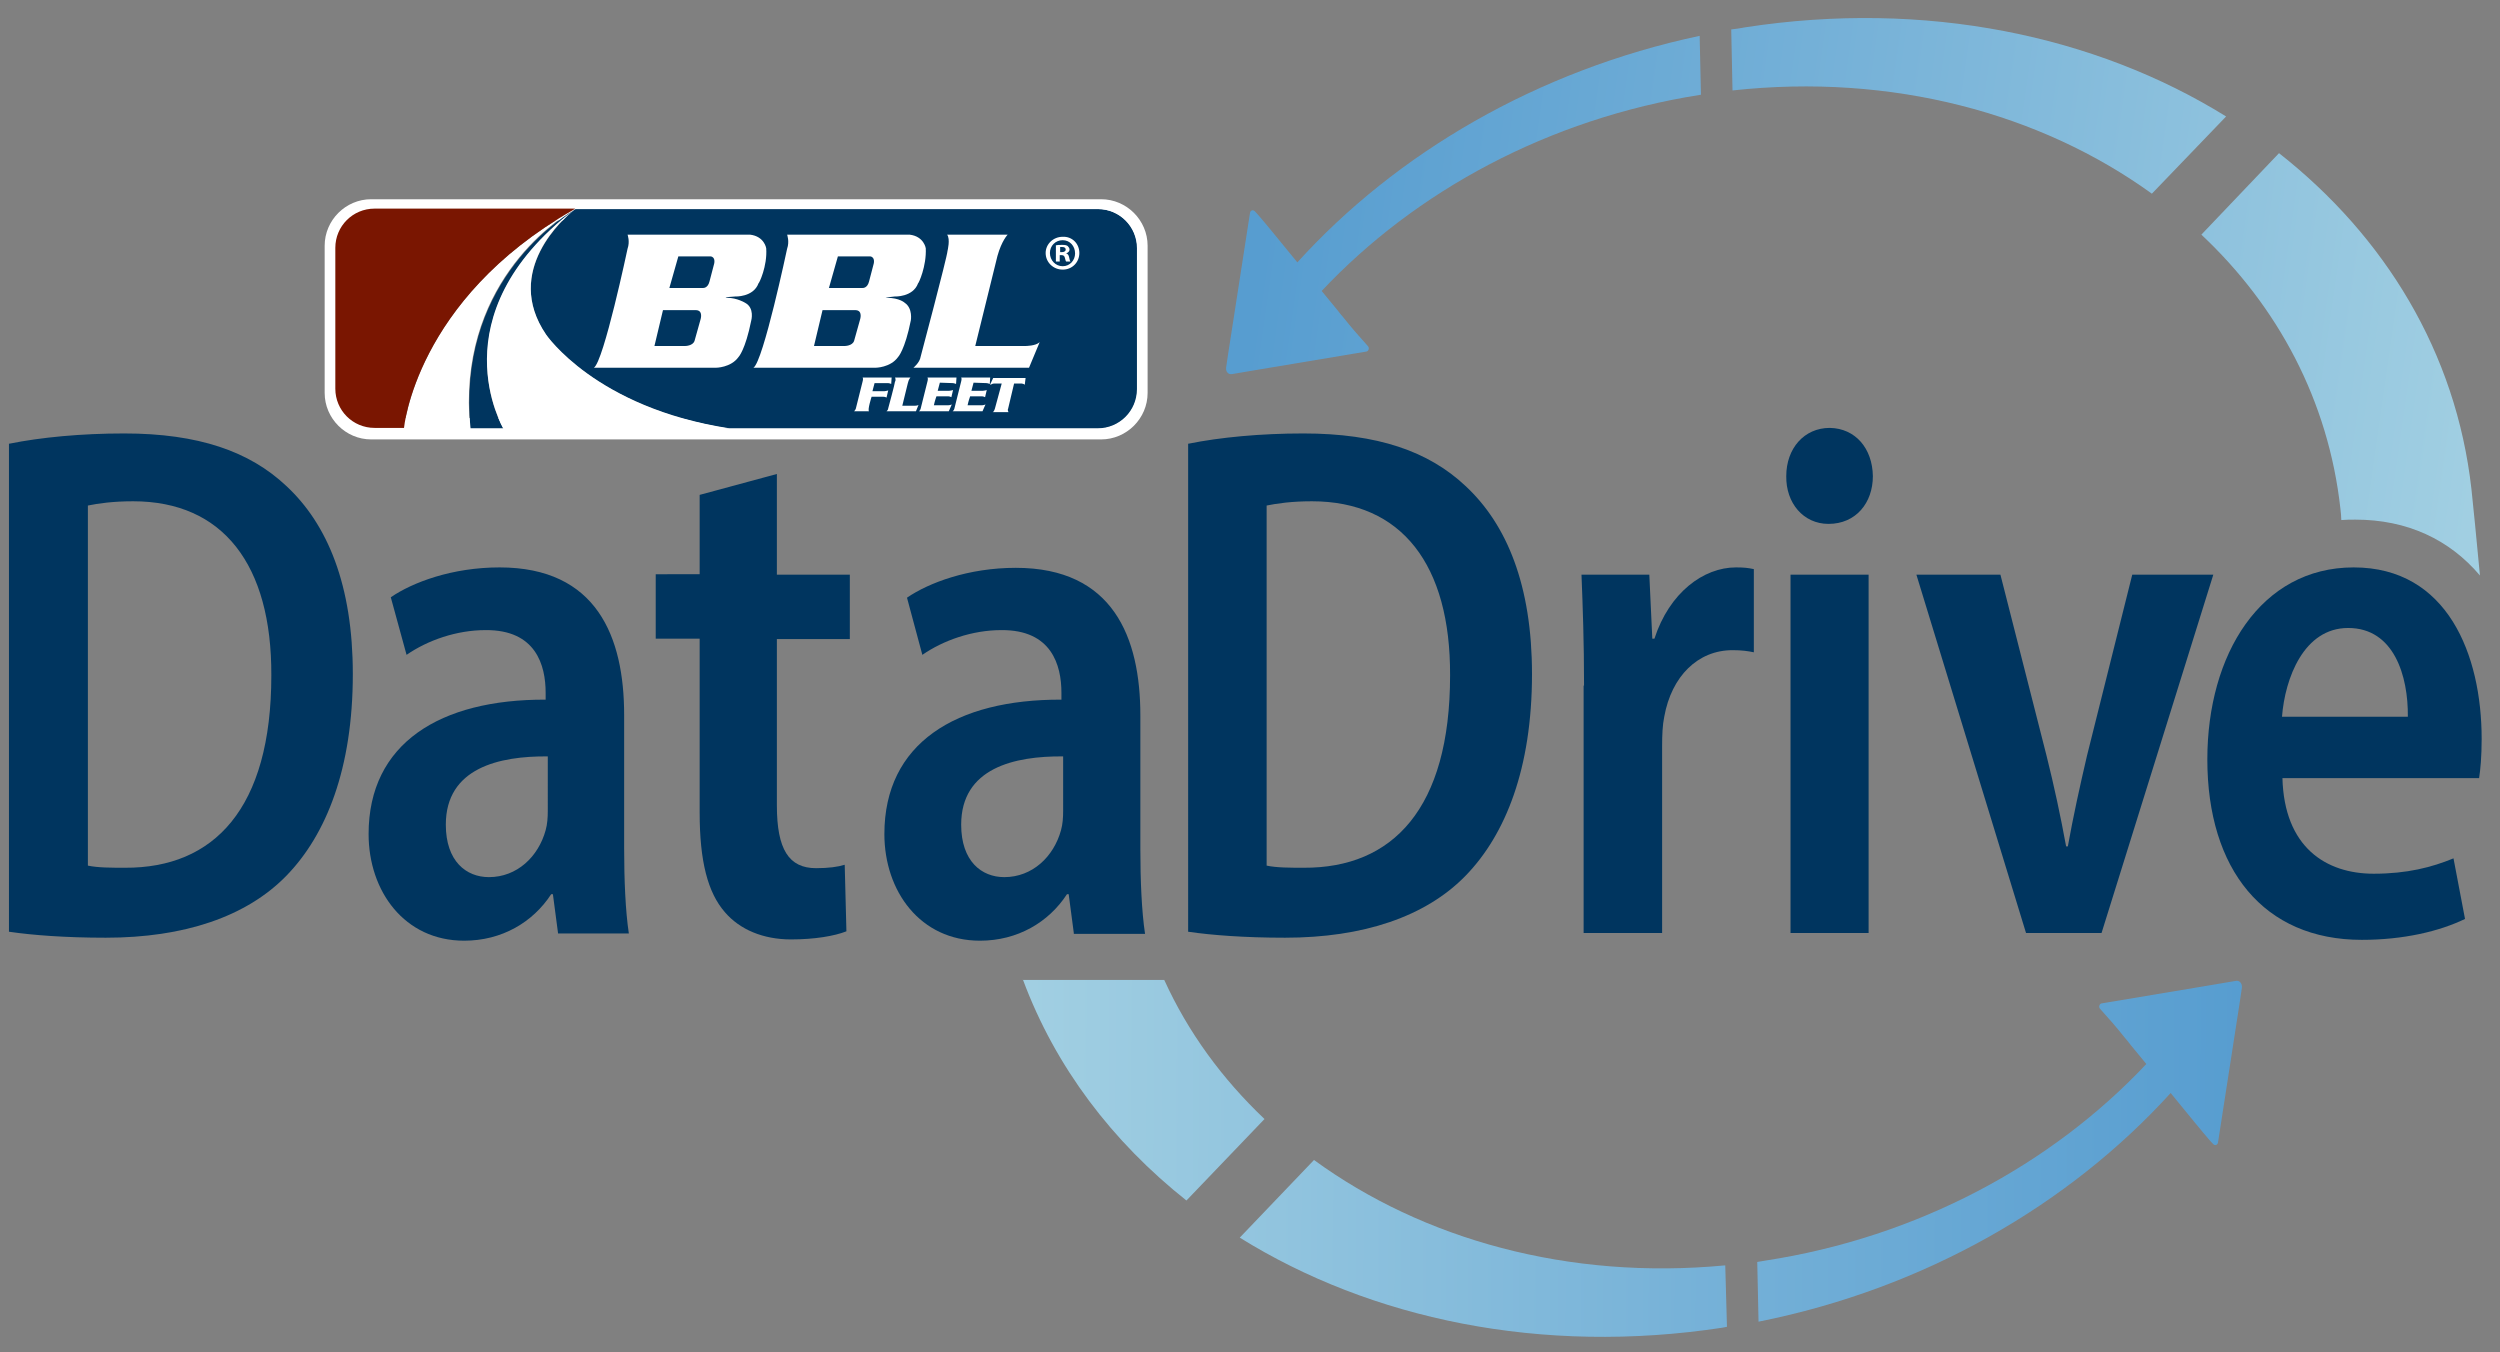 <?xml version="1.0" encoding="utf-8"?>
<!-- Generator: Adobe Illustrator 24.2.3, SVG Export Plug-In . SVG Version: 6.00 Build 0)  -->
<svg version="1.1" xmlns="http://www.w3.org/2000/svg" xmlns:xlink="http://www.w3.org/1999/xlink" x="0px" y="0px"
	 viewBox="0 0 586 317" style="enable-background:new 0 0 586 317;" xml:space="preserve">
<rect x="0" y="0" width="586" height="317" fill="#808080" stroke="none"/>
<style type="text/css">
	.st0{fill:#00355F;}
	.st1{fill:url(#SVGID_1_);}
	.st2{fill:url(#SVGID_2_);}
	.st3{fill:none;stroke:#FFFFFF;stroke-width:5;stroke-miterlimit:10;}
	.st4{fill:#FFFFFF;}
	.st5{fill:#7A1601;}
	.st6{fill:url(#SVGID_3_);}
	.st7{fill:url(#SVGID_4_);}
	.st8{fill:url(#SVGID_5_);}
	.st9{fill:url(#SVGID_6_);}
	.st10{fill:url(#SVGID_7_);}
	.st11{fill:url(#SVGID_8_);}
	.st12{fill:url(#SVGID_9_);}
	.st13{fill:url(#SVGID_10_);}
	.st14{fill:url(#SVGID_11_);}
	.st15{fill:url(#SVGID_12_);}
	.st16{fill:url(#SVGID_13_);}
	.st17{fill:url(#SVGID_14_);}
</style>
<g id="Layer_2">
	<rect x="1041.5" y="-256.5" class="st0" width="1080" height="828"/>
</g>
<g id="Layer_1">
	<g>
		<linearGradient id="SVGID_1_" gradientUnits="userSpaceOnUse" x1="1489.323" y1="267.619" x2="1772.995" y2="269.105">
			<stop  offset="0" style="stop-color:#A1CFE2"/>
			<stop  offset="0.54" style="stop-color:#77B2D8"/>
			<stop  offset="1" style="stop-color:#579DD0"/>
		</linearGradient>
		<path class="st1" d="M1772.2,228.9l-6.5,1.1l-25.1,4.2c-0.5,0.1-0.7,0.8-0.4,1.2c2,2.2,4,4.5,5.9,6.9l0,0l0.6,0.7
			c0.2,0.3,0.5,0.6,0.7,0.9c0,0,0,0,0,0l3.7,4.5c-22.1,23.5-53.5,40.6-89.4,46.1c-0.6,0.1-1.2,0.2-1.8,0.3l0.3,14
			c39.1-7.8,72.9-27.5,96.6-53.6l5.4,6.6l2.4,2.9c0.7,0.8,1.4,1.7,2.2,2.5c0.4,0.4,1,0.2,1.1-0.4l5.1-32.9l0.5-3.4
			C1773.6,229.6,1773,228.8,1772.2,228.9z"/>
		<linearGradient id="SVGID_2_" gradientUnits="userSpaceOnUse" x1="1489.2" y1="291.123" x2="1772.872" y2="292.608">
			<stop  offset="0" style="stop-color:#A1CFE2"/>
			<stop  offset="0.54" style="stop-color:#77B2D8"/>
			<stop  offset="1" style="stop-color:#579DD0"/>
		</linearGradient>
		<path class="st2" d="M1652.4,295.6c-36.7,3.5-70.9-6.1-96.4-24.7l-17.4,18.2c30.7,19.1,70.7,27.6,113.2,21.1
			c0.3-0.1,0.7-0.1,1-0.2L1652.4,295.6z"/>
	</g>
	<g>
		<g>
			<path class="st3" d="M1506.1,99.5H1335c-4.6,0-8.4-3.8-8.4-8.4V56.6c0-4.6,3.8-8.4,8.4-8.4h171.1c4.6,0,8.4,3.8,8.4,8.4v34.5
				C1514.5,95.7,1510.7,99.5,1506.1,99.5z"/>
			<path class="st0" d="M1505.4,48h-122.5c-0.2,0.1-0.4,0.2-0.6,0.4c-4.1,2.5-27.2,17.8-24,51.1h7.7c0,0-15.7-26.4,16.5-51.2
				c0.2-0.1,0.3-0.2,0.3-0.2c-0.1,0.1-0.2,0.1-0.3,0.2c-2.1,1.7-16.7,14.2-6.5,29.2c0,0,11.6,17.1,43,22h86.4c5.1,0,9.2-4.1,9.2-9.2
				v-33C1514.6,52.1,1510.5,48,1505.4,48z"/>
			<path class="st4" d="M1382.5,48.2c0.1-0.1,0.2-0.1,0.3-0.2C1382.8,48,1382.7,48.1,1382.5,48.2z"/>
			<path class="st4" d="M1376,77.4c-10.2-15,4.4-27.5,6.5-29.2c-32.3,24.8-16.5,51.2-16.5,51.2h53C1387.6,94.6,1376,77.4,1376,77.4z
				"/>
			<path class="st4" d="M1382.9,48c0,0-0.2,0.1-0.6,0.4C1382.4,48.2,1382.6,48.1,1382.9,48z"/>
			<path class="st4" d="M1382.2,48.3c-36.9,21-39.5,51.1-39.5,51.1h15.5C1355,66.1,1378.1,50.8,1382.2,48.3z"/>
			<path class="st4" d="M1505.3,47h-169.6c-5.6,0-10.2,4.6-10.2,10.2v33c0,5.6,4.6,10.2,10.2,10.2h169.6c5.6,0,10.2-4.6,10.2-10.2
				v-33C1515.5,51.6,1510.9,47,1505.3,47z M1514.5,90.2c0,5.1-4.1,9.2-9.2,9.2h-169.6c-5.1,0-9.2-4.1-9.2-9.2v-33
				c0-5.1,4.1-9.2,9.2-9.2h169.6c5.1,0,9.2,4.1,9.2,9.2V90.2z"/>
			<path class="st5" d="M1382.2,48.3c0.4-0.2,0.6-0.4,0.6-0.4h-47.1c-5.1,0-9.2,4.1-9.2,9.2v33c0,5.1,4.1,9.2,9.2,9.2h6.9
				C1342.7,99.4,1345.3,69.4,1382.2,48.3z"/>
		</g>
		<path class="st4" d="M1470,54h14.2c0,0-1.4,1.4-2.4,5l-5.2,21.1h11.8c0,0,2.4,0,3.3-0.9l-2.5,6h-27.1c0,0,1.5-1.2,1.7-2.6
			c0,0,6.2-23.3,6.3-24.8C1470.1,57.8,1470.8,55,1470,54z"/>
		<path class="st4" d="M1457.8,87.5h3.6c0,0-0.4,0.4-0.6,1.3l-1.3,5.3h3c0,0,0.6,0,0.8-0.2l-0.6,1.5h-6.9c0,0,0.4-0.3,0.4-0.7
			c0,0,1.6-5.9,1.6-6.3C1457.9,88.5,1458,87.8,1457.8,87.5z"/>
		<path class="st4" d="M1455.3,90.7c0,0,0.8-0.1,0.9-0.2l-0.4,1.7c0,0-0.3-0.2-0.7-0.2l-2.8,0c0,0-1,3.1-0.6,3.4h-3.5
			c0,0,0.3-0.3,0.4-0.6l1.6-6.4c0,0,0.2-0.6,0-0.9h6.8l-0.1,1.5c0,0-0.4-0.2-0.8-0.2l-3.1,0l-0.5,1.9"/>
		<path class="st4" d="M1479.2,88.8c0.3,0,0.8,0.2,0.8,0.2l0.1-1.5h-6.8c0.2,0.3,0,0.9,0,0.9l-1.6,6.4c-0.1,0.4-0.4,0.6-0.4,0.6h3.1
			h0.4h3.5l0.7-1.6c0,0-0.4,0.2-0.9,0.2h-3.3c0.2-1,0.6-2.1,0.6-2.1l2.8,0c0.3,0,0.7,0.2,0.7,0.2l0.4-1.7c0,0.1-0.9,0.2-0.9,0.2
			h-2.7l0.5-1.9L1479.2,88.8z"/>
		<path class="st4" d="M1471.3,88.8c0.3,0,0.8,0.2,0.8,0.2l0.1-1.5h-6.8c0.2,0.3,0,0.9,0,0.9l-1.6,6.4c-0.1,0.4-0.4,0.6-0.4,0.6h3.1
			h0.4h3.5l0.7-1.6c0,0-0.4,0.2-0.9,0.2h-3.3c0.2-1,0.6-2.1,0.6-2.1l2.8,0c0.3,0,0.7,0.2,0.7,0.2l0.4-1.7c0,0.1-0.9,0.2-0.9,0.2
			h-2.7l0.5-1.9L1471.3,88.8z"/>
		<path class="st4" d="M1480.2,89.2c0,0,0.4-0.3,0.8-0.3l1.8,0l-1.6,5.9c0,0-0.2,0.7-0.5,0.8h3.7c0,0-0.3-0.4-0.1-0.8l1.4-5.9h1.8
			c0,0,0.6,0.1,0.7,0.3l0.2-1.6h-7.6l-0.7,1.5"/>
		<path class="st4" d="M1427.6,57.2c0,0-0.4-2.8-3.8-3.2h-28.7c0,0,0.6,1.6,0,3.3c0,0-5.6,26.5-7.9,27.9h28.6c0,0,3.5,0,5.3-2.5
			c0,0,1.6-1.6,3-8.6c0,0,0.8-2.9-1.4-4.1c0,0-1.9-1.2-4.3-1.2c0,0-1.4-0.1,1.9-0.3c0,0,4.3,0.2,5.5-3.1
			C1425.9,65.5,1427.9,61.4,1427.6,57.2z M1412.2,73.9l-1.4,5c-0.4,1.2-2.2,1.2-2.2,1.2h-7.2l2-8.4h7.8
			C1412.9,71.8,1412.2,73.9,1412.2,73.9z M1415.4,60.8l-1.1,4.2c-0.4,1.6-1.5,1.5-1.5,1.5h-7.9l2.1-7.4h7.6
			C1415.8,59.3,1415.4,60.8,1415.4,60.8z"/>
		<path class="st4" d="M1465,57.2c0,0-0.4-2.8-3.8-3.2h-28.7c0,0,0.6,1.6,0,3.3c0,0-5.6,26.5-7.9,27.9h28.6c0,0,3.5,0,5.3-2.5
			c0,0,1.6-1.6,3-8.6c0,0,0.5-2.8-1.4-4.1c0,0-1.2-1.2-4.3-1.2c0,0-1,0,1.9-0.3c0,0,4.3,0.2,5.5-3.1
			C1463.3,65.5,1465.2,61.4,1465,57.2z M1449.6,73.9l-1.4,5c-0.4,1.2-2.2,1.2-2.2,1.2h-7.2l2-8.4h7.8
			C1450.3,71.8,1449.6,73.9,1449.6,73.9z M1452.8,60.8l-1.1,4.2c-0.4,1.6-1.5,1.5-1.5,1.5h-7.9l2.1-7.4h7.6
			C1453.2,59.3,1452.8,60.8,1452.8,60.8z"/>
		<g>
			<path class="st4" d="M1501,58.3c0,2.2-1.7,3.9-3.9,3.9c-2.2,0-4-1.7-4-3.9c0-2.1,1.8-3.8,4-3.8C1499.3,54.4,1501,56.1,1501,58.3z
				 M1494.1,58.3c0,1.7,1.3,3.1,3,3.1c1.7,0,2.9-1.4,2.9-3c0-1.7-1.2-3.1-2.9-3.1C1495.3,55.2,1494.1,56.6,1494.1,58.3z
				 M1496.4,60.3h-0.9v-3.8c0.4-0.1,0.8-0.1,1.5-0.1c0.7,0,1.1,0.1,1.3,0.3c0.2,0.2,0.4,0.5,0.4,0.8c0,0.4-0.3,0.7-0.8,0.9v0
				c0.4,0.1,0.6,0.4,0.7,0.9c0.1,0.6,0.2,0.8,0.3,1h-1c-0.1-0.1-0.2-0.5-0.3-0.9c-0.1-0.4-0.3-0.6-0.8-0.6h-0.4V60.3z M1496.5,58.1
				h0.4c0.5,0,0.9-0.2,0.9-0.6c0-0.4-0.3-0.6-0.8-0.6c-0.2,0-0.4,0-0.5,0V58.1z"/>
		</g>
	</g>
	<g>
		<linearGradient id="SVGID_3_" gradientUnits="userSpaceOnUse" x1="1489.528" y1="228.492" x2="1773.2" y2="229.977">
			<stop  offset="0" style="stop-color:#A1CFE2"/>
			<stop  offset="0.54" style="stop-color:#77B2D8"/>
			<stop  offset="1" style="stop-color:#579DD0"/>
		</linearGradient>
		<path class="st6" d="M1487.7,228.4c0,0.1,0,0.1,0.1,0.2L1487.7,228.4C1487.7,228.4,1487.7,228.4,1487.7,228.4z"/>
		<linearGradient id="SVGID_4_" gradientUnits="userSpaceOnUse" x1="1489.392" y1="254.378" x2="1773.064" y2="255.864">
			<stop  offset="0" style="stop-color:#A1CFE2"/>
			<stop  offset="0.54" style="stop-color:#77B2D8"/>
			<stop  offset="1" style="stop-color:#579DD0"/>
		</linearGradient>
		<path class="st7" d="M1520.9,228.7h-33.1c7.6,20.4,20.9,37.9,38.3,51.7l18.3-19.1C1534.5,251.9,1526.5,241,1520.9,228.7z"/>
		<path class="st4" d="M1487.7,228.7L1487.7,228.7c0-0.1,0-0.1,0-0.2L1487.7,228.7z"/>
	</g>
	<g>
		<linearGradient id="SVGID_5_" gradientUnits="userSpaceOnUse" x1="1838.494" y1="39.987" x2="1551.852" y2="-0.856">
			<stop  offset="0" style="stop-color:#A1CFE2"/>
			<stop  offset="0.54" style="stop-color:#77B2D8"/>
			<stop  offset="1" style="stop-color:#579DD0"/>
		</linearGradient>
		<path class="st8" d="M1657.1,5.4c-1.1,0.2-2.2,0.4-3.3,0.5l0.3,14.3c37.4-4.1,72.3,5.4,98.3,24.2l17.4-18.1
			C1739.2,7.3,1699.3-1.1,1657.1,5.4z"/>
		<linearGradient id="SVGID_6_" gradientUnits="userSpaceOnUse" x1="1831.644" y1="88.065" x2="1545.002" y2="47.222">
			<stop  offset="0" style="stop-color:#A1CFE2"/>
			<stop  offset="0.54" style="stop-color:#77B2D8"/>
			<stop  offset="1" style="stop-color:#579DD0"/>
		</linearGradient>
		<path class="st9" d="M1829.3,133.9c-0.7-7.6-1.8-18.6-2-20.3c-3.6-32-20.3-59.2-45.1-78.7L1764,54c17.9,16.8,29.8,38.9,32.6,64.3
			c0.1,0.9,0.2,1.8,0.2,2.6c1.1-0.1,2.2-0.1,3.3-0.1C1812.3,120.8,1822.2,125.5,1829.3,133.9z"/>
		<linearGradient id="SVGID_7_" gradientUnits="userSpaceOnUse" x1="1832.589" y1="81.433" x2="1545.947" y2="40.59">
			<stop  offset="0" style="stop-color:#A1CFE2"/>
			<stop  offset="0.54" style="stop-color:#77B2D8"/>
			<stop  offset="1" style="stop-color:#579DD0"/>
		</linearGradient>
		<path class="st10" d="M1646.7,21.2l-0.3-13.8c-38.1,8.1-71.1,27.5-94.3,53.1l-5.4-6.6l-2.4-2.9c-0.7-0.8-1.4-1.7-2.2-2.5
			c-0.4-0.4-1-0.2-1.1,0.4l-5.1,32.9l-0.5,3.4c-0.1,0.9,0.5,1.6,1.3,1.5l6.5-1.1l25.1-4.2c0.5-0.1,0.7-0.8,0.4-1.2
			c-2-2.2-4-4.5-5.9-6.9l0,0l-0.6-0.7c-0.2-0.3-0.5-0.6-0.7-0.9c0,0,0,0,0,0l-3.7-4.5C1579.7,43.9,1610.9,26.8,1646.7,21.2z"/>
	</g>
	<g>
		<g>
			<g>
				<path class="st4" d="M1250.2,103c7.4-1.5,16.9-2.4,26.9-2.4c17.4,0,29.4,4.2,38,12.3c9.7,9,15.6,23.3,15.6,44.1
					c0,22.1-6.2,37.6-15.5,47.2c-9.4,9.7-24.1,14.6-42.4,14.6c-9.5,0-17.2-0.6-22.7-1.4V103z M1268.6,201.9c2.3,0.5,5.6,0.5,8.7,0.5
					c20.8,0.1,34.3-13.8,34.3-45.1c0.1-25.9-11.3-40.8-32.4-40.8c-4.7,0-8.2,0.5-10.6,1V201.9z"/>
				<path class="st4" d="M1378.8,217.7l-1.2-9.1h-0.4c-4.3,6.6-11.6,10.9-20.4,10.9c-14,0-22.4-11.6-22.4-25
					c0-21.3,16.8-31.6,41.5-31.5v-1.6c0-6.5-2.3-14.8-14.1-14.7c-6.8,0-13.6,2.4-18.5,5.8l-3.6-13.4c5.1-3.5,14.4-7,25.5-7
					c22.8,0,29.2,16.3,29.2,34.6v31.3c0,7.3,0.3,14.6,1.1,19.9H1378.8z M1376.4,176.3c-11.4-0.1-23.9,2.7-23.9,16
					c0,8.6,4.8,12.3,10.1,12.3c6.6,0,11.6-4.8,13.3-11c0.4-1.4,0.5-3,0.5-4.5V176.3z"/>
				<path class="st4" d="M1430.1,110.1v23.6h17.1v15.1h-17.1v39c0,10.3,2.8,14.7,9.2,14.7c2.9,0,5.1-0.3,6.7-0.8l0.4,15.6
					c-2.8,1.1-7.4,1.9-13,1.9c-6.5,0-12-2.3-15.5-6.4c-4-4.6-5.9-11.9-5.9-23.3v-40.8h-10.3v-15.1h10.3V115L1430.1,110.1z"/>
				<path class="st4" d="M1499.7,217.7l-1.2-9.1h-0.4c-4.3,6.6-11.6,10.9-20.4,10.9c-14,0-22.4-11.6-22.4-25
					c0-21.3,16.8-31.6,41.5-31.5v-1.6c0-6.5-2.3-14.8-14.1-14.7c-6.8,0-13.6,2.4-18.5,5.8l-3.6-13.4c5.1-3.5,14.4-7,25.5-7
					c22.8,0,29.2,16.3,29.2,34.6v31.3c0,7.3,0.3,14.6,1.1,19.9H1499.7z M1497.2,176.3c-11.4-0.1-23.9,2.7-23.9,16
					c0,8.6,4.8,12.3,10.1,12.3c6.6,0,11.6-4.8,13.3-11c0.4-1.4,0.5-3,0.5-4.5V176.3z"/>
				<path class="st4" d="M1526.6,103c7.4-1.5,16.9-2.4,26.9-2.4c17.4,0,29.4,4.2,38,12.3c9.7,9,15.6,23.3,15.6,44.1
					c0,22.1-6.2,37.6-15.5,47.2c-9.4,9.7-24.1,14.6-42.4,14.6c-9.5,0-17.2-0.6-22.7-1.4V103z M1544.9,201.9c2.3,0.5,5.6,0.5,8.7,0.5
					c20.8,0.1,34.3-13.8,34.3-45.1c0.1-25.9-11.3-40.8-32.4-40.8c-4.7,0-8.2,0.5-10.6,1V201.9z"/>
				<path class="st4" d="M1619.3,159.7c0-10.2-0.3-18.6-0.6-26h15.9l0.7,15h0.5c3.5-10.8,11.5-16.7,19.1-16.7c1.8,0,2.8,0.1,4.2,0.4
					v19.5c-1.4-0.3-2.9-0.5-5-0.5c-8.1,0-14.3,6.1-16,15.6c-0.4,1.9-0.5,4.3-0.5,6.9v43.8h-18.4V159.7z"/>
				<path class="st4" d="M1687,110.6c0,6.3-4,11.2-10.4,11.2c-5.9,0-10-4.9-9.9-11.2c0-6.5,4.2-11.3,10.2-11.3
					C1682.9,99.4,1686.9,104.1,1687,110.6z M1667.7,217.7v-84h18.4v84H1667.7z"/>
				<path class="st4" d="M1716.9,133.7l10.8,42.4c1.8,7.2,3.3,14.2,4.6,21.3h0.4c1.3-7.2,2.8-14,4.5-21.3l10.6-42.4h19l-26.2,84
					h-17.7l-25.7-84H1716.9z"/>
				<path class="st4" d="M1783,181.3c0.4,16.3,10.2,22.5,21.4,22.5c7.8,0,13.6-1.5,18.7-3.6l2.7,14.2c-6,2.9-14.4,4.9-24.2,4.9
					c-23,0-36.2-16.5-36.2-42.3c0-24.6,12.5-45,34.3-45c22,0,30,20.5,30,40.2c0,4.2-0.3,7.3-0.6,9.2H1783z M1812.4,167
					c0.1-9.5-3.2-20.8-14-20.8c-10.4,0-14.8,11.8-15.5,20.8H1812.4z"/>
			</g>
		</g>
	</g>
	<g>
		<linearGradient id="SVGID_8_" gradientUnits="userSpaceOnUse" x1="241.323" y1="268.619" x2="524.995" y2="270.105">
			<stop  offset="0" style="stop-color:#A1CFE2"/>
			<stop  offset="0.54" style="stop-color:#77B2D8"/>
			<stop  offset="1" style="stop-color:#579DD0"/>
		</linearGradient>
		<path class="st11" d="M524.2,229.9l-6.5,1.1l-25.1,4.2c-0.5,0.1-0.7,0.8-0.4,1.2c2,2.2,4,4.5,5.9,6.9l0,0l0.6,0.7
			c0.2,0.3,0.5,0.6,0.7,0.9c0,0,0,0,0,0l3.7,4.5c-22.1,23.5-53.5,40.6-89.4,46.1c-0.6,0.1-1.2,0.2-1.8,0.3l0.3,14
			c39.1-7.8,72.9-27.5,96.6-53.6l5.4,6.6l2.4,2.9c0.7,0.8,1.4,1.7,2.2,2.5c0.4,0.4,1,0.2,1.1-0.4l5.1-32.9l0.5-3.4
			C525.6,230.6,525,229.8,524.2,229.9z"/>
		<linearGradient id="SVGID_9_" gradientUnits="userSpaceOnUse" x1="241.2" y1="292.123" x2="524.872" y2="293.608">
			<stop  offset="0" style="stop-color:#A1CFE2"/>
			<stop  offset="0.54" style="stop-color:#77B2D8"/>
			<stop  offset="1" style="stop-color:#579DD0"/>
		</linearGradient>
		<path class="st12" d="M404.4,296.6c-36.7,3.5-70.9-6.1-96.4-24.7l-17.4,18.2c30.7,19.1,70.7,27.6,113.2,21.1
			c0.3-0.1,0.7-0.1,1-0.2L404.4,296.6z"/>
	</g>
	<g>
		<g>
			<path class="st3" d="M258.1,100.5H87c-4.6,0-8.4-3.8-8.4-8.4V57.6c0-4.6,3.8-8.4,8.4-8.4h171.1c4.6,0,8.4,3.8,8.4,8.4v34.5
				C266.5,96.7,262.7,100.5,258.1,100.5z"/>
			<path class="st0" d="M257.4,49H134.9c-0.2,0.1-0.4,0.2-0.6,0.4c-4.1,2.5-27.2,17.8-24,51.1h7.7c0,0-15.7-26.4,16.5-51.2
				c0.2-0.1,0.3-0.2,0.3-0.2c-0.1,0.1-0.2,0.1-0.3,0.2c-2.1,1.7-16.7,14.2-6.5,29.2c0,0,11.6,17.1,43,22h86.4c5.1,0,9.2-4.1,9.2-9.2
				v-33C266.6,53.1,262.5,49,257.4,49z"/>
			<path class="st4" d="M134.5,49.2c0.1-0.1,0.2-0.1,0.3-0.2C134.8,49,134.7,49.1,134.5,49.2z"/>
			<path class="st4" d="M128,78.4c-10.2-15,4.4-27.5,6.5-29.2c-32.3,24.8-16.5,51.2-16.5,51.2h53C139.6,95.6,128,78.4,128,78.4z"/>
			<path class="st4" d="M134.9,49c0,0-0.2,0.1-0.6,0.4C134.4,49.2,134.6,49.1,134.9,49z"/>
			<path class="st4" d="M134.2,49.3c-36.9,21-39.5,51.1-39.5,51.1h15.5C107,67.1,130.1,51.8,134.2,49.3z"/>
			<path class="st4" d="M257.3,48H87.7c-5.6,0-10.2,4.6-10.2,10.2v33c0,5.6,4.6,10.2,10.2,10.2h169.6c5.6,0,10.2-4.6,10.2-10.2v-33
				C267.5,52.6,262.9,48,257.3,48z M266.5,91.2c0,5.1-4.1,9.2-9.2,9.2H87.7c-5.1,0-9.2-4.1-9.2-9.2v-33c0-5.1,4.1-9.2,9.2-9.2h169.6
				c5.1,0,9.2,4.1,9.2,9.2V91.2z"/>
			<path class="st5" d="M134.2,49.3c0.4-0.2,0.6-0.4,0.6-0.4H87.8c-5.1,0-9.2,4.1-9.2,9.2v33c0,5.1,4.1,9.2,9.2,9.2h6.9
				C94.7,100.4,97.3,70.4,134.2,49.3z"/>
		</g>
		<path class="st4" d="M222,55h14.2c0,0-1.4,1.4-2.4,5l-5.2,21.1h11.8c0,0,2.4,0,3.3-0.9l-2.5,6h-27.1c0,0,1.5-1.2,1.7-2.6
			c0,0,6.2-23.3,6.3-24.8C222.1,58.8,222.8,56,222,55z"/>
		<path class="st4" d="M209.8,88.5h3.6c0,0-0.4,0.4-0.6,1.3l-1.3,5.3h3c0,0,0.6,0,0.8-0.2l-0.6,1.5h-6.9c0,0,0.4-0.3,0.4-0.7
			c0,0,1.6-5.9,1.6-6.3C209.9,89.5,210,88.8,209.8,88.5z"/>
		<path class="st4" d="M207.3,91.7c0,0,0.8-0.1,0.9-0.2l-0.4,1.7c0,0-0.3-0.2-0.7-0.2l-2.8,0c0,0-1,3.1-0.6,3.4h-3.5
			c0,0,0.3-0.3,0.4-0.6l1.6-6.4c0,0,0.2-0.6,0-0.9h6.8l-0.1,1.5c0,0-0.4-0.2-0.8-0.2l-3.1,0l-0.5,1.9"/>
		<path class="st4" d="M231.2,89.8c0.3,0,0.8,0.2,0.8,0.2l0.1-1.5h-6.8c0.2,0.3,0,0.9,0,0.9l-1.6,6.4c-0.1,0.4-0.4,0.6-0.4,0.6h3.1
			h0.4h3.5l0.7-1.6c0,0-0.4,0.2-0.9,0.2h-3.3c0.2-1,0.6-2.1,0.6-2.1l2.8,0c0.3,0,0.7,0.2,0.7,0.2l0.4-1.7c0,0.1-0.9,0.2-0.9,0.2
			h-2.7l0.5-1.9L231.2,89.8z"/>
		<path class="st4" d="M223.3,89.8c0.3,0,0.8,0.2,0.8,0.2l0.1-1.5h-6.8c0.2,0.3,0,0.9,0,0.9l-1.6,6.4c-0.1,0.4-0.4,0.6-0.4,0.6h3.1
			h0.4h3.5l0.7-1.6c0,0-0.4,0.2-0.9,0.2h-3.3c0.2-1,0.6-2.1,0.6-2.1l2.8,0c0.3,0,0.7,0.2,0.7,0.2l0.4-1.7c0,0.1-0.9,0.2-0.9,0.2
			h-2.7l0.5-1.9L223.3,89.8z"/>
		<path class="st4" d="M232.2,90.2c0,0,0.4-0.3,0.8-0.3l1.8,0l-1.6,5.9c0,0-0.2,0.7-0.5,0.8h3.7c0,0-0.3-0.4-0.1-0.8l1.4-5.9h1.8
			c0,0,0.6,0.1,0.7,0.3l0.2-1.6h-7.6l-0.7,1.5"/>
		<path class="st4" d="M179.6,58.2c0,0-0.4-2.8-3.8-3.2h-28.7c0,0,0.6,1.6,0,3.3c0,0-5.6,26.5-7.9,27.9h28.6c0,0,3.5,0,5.3-2.5
			c0,0,1.6-1.6,3-8.6c0,0,0.8-2.9-1.4-4.1c0,0-1.9-1.2-4.3-1.2c0,0-1.4-0.1,1.9-0.3c0,0,4.3,0.2,5.5-3.1
			C177.9,66.5,179.9,62.4,179.6,58.2z M164.2,74.9l-1.4,5c-0.4,1.2-2.2,1.2-2.2,1.2h-7.2l2-8.4h7.8
			C164.9,72.8,164.2,74.9,164.2,74.9z M167.4,61.8l-1.1,4.2c-0.4,1.6-1.5,1.5-1.5,1.5h-7.9l2.1-7.4h7.6
			C167.8,60.3,167.4,61.8,167.4,61.8z"/>
		<path class="st4" d="M217,58.2c0,0-0.4-2.8-3.8-3.2h-28.7c0,0,0.6,1.6,0,3.3c0,0-5.6,26.5-7.9,27.9h28.6c0,0,3.5,0,5.3-2.5
			c0,0,1.6-1.6,3-8.6c0,0,0.5-2.8-1.4-4.1c0,0-1.2-1.2-4.3-1.2c0,0-1,0,1.9-0.3c0,0,4.3,0.2,5.5-3.1C215.3,66.5,217.2,62.4,217,58.2
			z M201.6,74.9l-1.4,5c-0.4,1.2-2.2,1.2-2.2,1.2h-7.2l2-8.4h7.8C202.3,72.8,201.6,74.9,201.6,74.9z M204.8,61.8l-1.1,4.2
			c-0.4,1.6-1.5,1.5-1.5,1.5h-7.9l2.1-7.4h7.6C205.2,60.3,204.8,61.8,204.8,61.8z"/>
		<g>
			<path class="st4" d="M253,59.3c0,2.2-1.7,3.9-3.9,3.9c-2.2,0-4-1.7-4-3.9c0-2.1,1.8-3.8,4-3.8C251.3,55.4,253,57.1,253,59.3z
				 M246.1,59.3c0,1.7,1.3,3.1,3,3.1c1.7,0,2.9-1.4,2.9-3c0-1.7-1.2-3.1-2.9-3.1S246.1,57.6,246.1,59.3z M248.4,61.3h-0.9v-3.8
				c0.4-0.1,0.8-0.1,1.5-0.1c0.7,0,1.1,0.1,1.3,0.3c0.2,0.2,0.4,0.5,0.4,0.8c0,0.4-0.3,0.7-0.8,0.9v0c0.4,0.1,0.6,0.4,0.7,0.9
				c0.1,0.6,0.2,0.8,0.3,1h-1c-0.1-0.1-0.2-0.5-0.3-0.9c-0.1-0.4-0.3-0.6-0.8-0.6h-0.4V61.3z M248.5,59.1h0.4c0.5,0,0.9-0.2,0.9-0.6
				c0-0.4-0.3-0.6-0.8-0.6c-0.2,0-0.4,0-0.5,0V59.1z"/>
		</g>
	</g>
	<g>
		<linearGradient id="SVGID_10_" gradientUnits="userSpaceOnUse" x1="241.528" y1="229.492" x2="525.2" y2="230.977">
			<stop  offset="0" style="stop-color:#A1CFE2"/>
			<stop  offset="0.54" style="stop-color:#77B2D8"/>
			<stop  offset="1" style="stop-color:#579DD0"/>
		</linearGradient>
		<path class="st13" d="M239.7,229.4c0,0.1,0,0.1,0.1,0.2L239.7,229.4C239.7,229.4,239.7,229.4,239.7,229.4z"/>
		<linearGradient id="SVGID_11_" gradientUnits="userSpaceOnUse" x1="241.392" y1="255.378" x2="525.064" y2="256.864">
			<stop  offset="0" style="stop-color:#A1CFE2"/>
			<stop  offset="0.54" style="stop-color:#77B2D8"/>
			<stop  offset="1" style="stop-color:#579DD0"/>
		</linearGradient>
		<path class="st14" d="M272.9,229.7h-33.1c7.6,20.4,20.9,37.9,38.3,51.7l18.3-19.1C286.5,252.9,278.5,242,272.9,229.7z"/>
		<path class="st4" d="M239.7,229.7L239.7,229.7c0-0.1,0-0.1,0-0.2L239.7,229.7z"/>
	</g>
	<g>
		<linearGradient id="SVGID_12_" gradientUnits="userSpaceOnUse" x1="590.494" y1="40.987" x2="303.852" y2="0.144">
			<stop  offset="0" style="stop-color:#A1CFE2"/>
			<stop  offset="0.54" style="stop-color:#77B2D8"/>
			<stop  offset="1" style="stop-color:#579DD0"/>
		</linearGradient>
		<path class="st15" d="M409.1,6.4c-1.1,0.2-2.2,0.4-3.3,0.5l0.3,14.3c37.4-4.1,72.3,5.4,98.3,24.2l17.4-18.1
			C491.2,8.3,451.3-0.1,409.1,6.4z"/>
		<linearGradient id="SVGID_13_" gradientUnits="userSpaceOnUse" x1="583.644" y1="89.065" x2="297.002" y2="48.222">
			<stop  offset="0" style="stop-color:#A1CFE2"/>
			<stop  offset="0.54" style="stop-color:#77B2D8"/>
			<stop  offset="1" style="stop-color:#579DD0"/>
		</linearGradient>
		<path class="st16" d="M581.3,134.9c-0.7-7.6-1.8-18.6-2-20.3c-3.6-32-20.3-59.2-45.1-78.7L516,55c17.9,16.8,29.8,38.9,32.6,64.3
			c0.1,0.9,0.2,1.8,0.2,2.6c1.1-0.1,2.2-0.1,3.3-0.1C564.3,121.8,574.2,126.5,581.3,134.9z"/>
		<linearGradient id="SVGID_14_" gradientUnits="userSpaceOnUse" x1="584.589" y1="82.433" x2="297.947" y2="41.59">
			<stop  offset="0" style="stop-color:#A1CFE2"/>
			<stop  offset="0.54" style="stop-color:#77B2D8"/>
			<stop  offset="1" style="stop-color:#579DD0"/>
		</linearGradient>
		<path class="st17" d="M398.7,22.2l-0.3-13.8c-38.1,8.1-71.1,27.5-94.3,53.1l-5.4-6.6l-2.4-2.9c-0.7-0.8-1.4-1.7-2.2-2.5
			c-0.4-0.4-1-0.2-1.1,0.4l-5.1,32.9l-0.5,3.4c-0.1,0.9,0.5,1.6,1.3,1.5l6.5-1.1l25.1-4.2c0.5-0.1,0.7-0.8,0.4-1.2
			c-2-2.2-4-4.5-5.9-6.9l0,0l-0.6-0.7c-0.2-0.3-0.5-0.6-0.7-0.9c0,0,0,0,0,0l-3.7-4.5C331.7,44.9,362.9,27.8,398.7,22.2z"/>
	</g>
	<g>
		<g>
			<path class="st0" d="M2.2,104c7.4-1.5,16.9-2.4,26.9-2.4c17.4,0,29.4,4.2,38,12.3c9.7,9,15.6,23.3,15.6,44.1
				c0,22.1-6.2,37.6-15.5,47.2c-9.4,9.7-24.1,14.6-42.4,14.6c-9.5,0-17.2-0.6-22.7-1.4V104z M20.6,202.9c2.3,0.5,5.6,0.5,8.7,0.5
				c20.8,0.1,34.3-13.8,34.3-45.1c0.1-25.9-11.3-40.8-32.4-40.8c-4.7,0-8.2,0.5-10.6,1V202.9z"/>
			<path class="st0" d="M130.8,218.7l-1.2-9.1h-0.4c-4.3,6.6-11.6,10.9-20.4,10.9c-14,0-22.4-11.6-22.4-25
				c0-21.3,16.8-31.6,41.5-31.5v-1.6c0-6.5-2.3-14.8-14.1-14.7c-6.8,0-13.6,2.4-18.5,5.8L91.6,140c5.1-3.5,14.4-7,25.5-7
				c22.8,0,29.2,16.3,29.2,34.6v31.3c0,7.3,0.3,14.6,1.1,19.9H130.8z M128.4,177.3c-11.4-0.1-23.9,2.7-23.9,16
				c0,8.6,4.8,12.3,10.1,12.3c6.6,0,11.6-4.8,13.3-11c0.4-1.4,0.5-3,0.5-4.5V177.3z"/>
			<path class="st0" d="M182.1,111.1v23.6h17.1v15.1h-17.1v39c0,10.3,2.8,14.7,9.2,14.7c2.9,0,5.1-0.3,6.7-0.8l0.4,15.6
				c-2.8,1.1-7.4,1.9-13,1.9c-6.5,0-12-2.3-15.5-6.4c-4-4.6-5.9-11.9-5.9-23.3v-40.8h-10.3v-15.1H164V116L182.1,111.1z"/>
			<path class="st0" d="M251.7,218.7l-1.2-9.1h-0.4c-4.3,6.6-11.6,10.9-20.4,10.9c-14,0-22.4-11.6-22.4-25
				c0-21.3,16.8-31.6,41.5-31.5v-1.6c0-6.5-2.3-14.8-14.1-14.7c-6.8,0-13.6,2.4-18.5,5.8l-3.6-13.4c5.1-3.5,14.4-7,25.5-7
				c22.8,0,29.2,16.3,29.2,34.6v31.3c0,7.3,0.3,14.6,1.1,19.9H251.7z M249.2,177.3c-11.4-0.1-23.9,2.7-23.9,16
				c0,8.6,4.8,12.3,10.1,12.3c6.6,0,11.6-4.8,13.3-11c0.4-1.4,0.5-3,0.5-4.5V177.3z"/>
			<path class="st0" d="M278.6,104c7.4-1.5,16.9-2.4,26.9-2.4c17.4,0,29.4,4.2,38,12.3c9.7,9,15.6,23.3,15.6,44.1
				c0,22.1-6.2,37.6-15.5,47.2c-9.4,9.7-24.1,14.6-42.4,14.6c-9.5,0-17.2-0.6-22.7-1.4V104z M296.9,202.9c2.3,0.5,5.6,0.5,8.7,0.5
				c20.8,0.1,34.3-13.8,34.3-45.1c0.1-25.9-11.3-40.8-32.4-40.8c-4.7,0-8.2,0.5-10.6,1V202.9z"/>
			<path class="st0" d="M371.3,160.7c0-10.2-0.3-18.6-0.6-26h15.9l0.7,15h0.5c3.5-10.8,11.5-16.7,19.1-16.7c1.8,0,2.8,0.1,4.2,0.4
				v19.5c-1.4-0.3-2.9-0.5-5-0.5c-8.1,0-14.3,6.1-16,15.6c-0.4,1.9-0.5,4.3-0.5,6.9v43.8h-18.4V160.7z"/>
			<path class="st0" d="M439,111.6c0,6.3-4,11.2-10.4,11.2c-5.9,0-10-4.9-9.9-11.2c0-6.5,4.2-11.3,10.2-11.3
				C434.9,100.4,438.9,105.1,439,111.6z M419.7,218.7v-84H438v84H419.7z"/>
			<path class="st0" d="M468.9,134.7l10.8,42.4c1.8,7.2,3.3,14.2,4.6,21.3h0.4c1.3-7.2,2.8-14,4.5-21.3l10.6-42.4h19l-26.2,84h-17.7
				l-25.7-84H468.9z"/>
			<path class="st0" d="M535,182.3c0.4,16.3,10.2,22.5,21.4,22.5c7.8,0,13.6-1.5,18.7-3.6l2.7,14.2c-6,2.9-14.4,4.9-24.2,4.9
				c-23,0-36.2-16.5-36.2-42.3c0-24.6,12.5-45,34.3-45c22,0,30,20.5,30,40.2c0,4.2-0.3,7.3-0.6,9.2H535z M564.4,168
				c0.1-9.5-3.2-20.8-14-20.8c-10.4,0-14.8,11.8-15.5,20.8H564.4z"/>
		</g>
	</g>
</g>
</svg>
